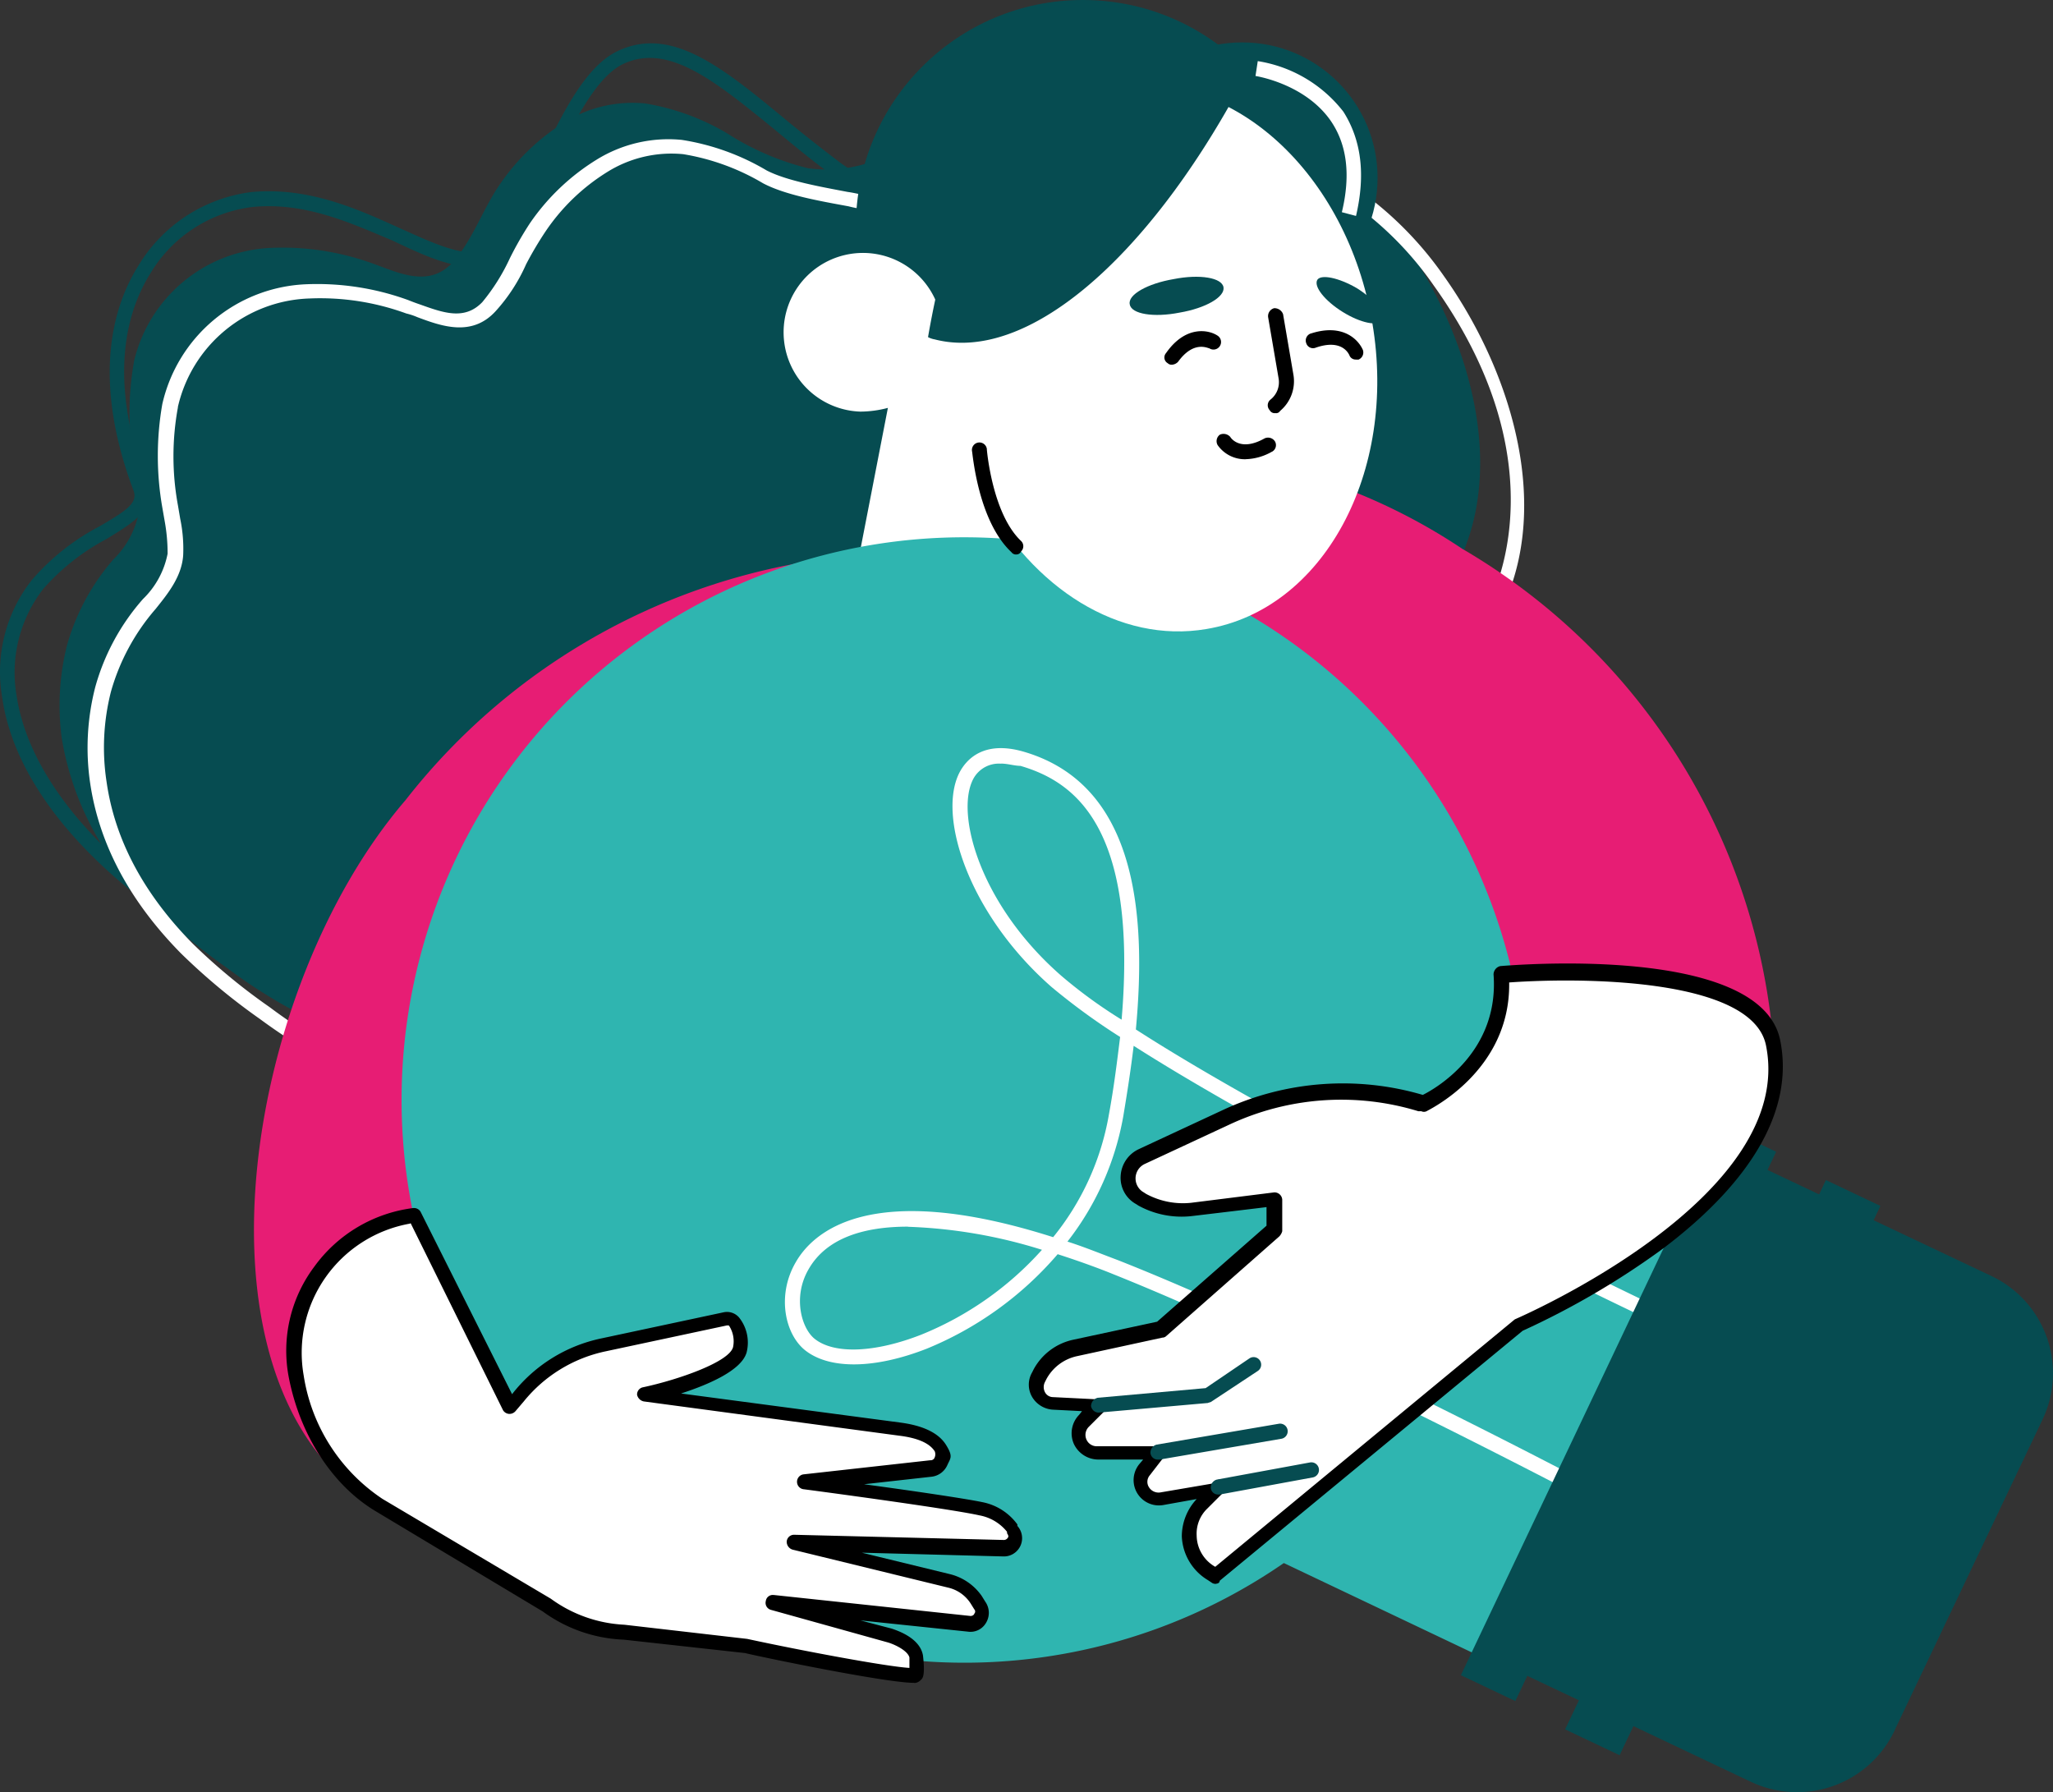 <svg xmlns="http://www.w3.org/2000/svg" width="175.012" height="152.767" viewBox="0 0 175.012 152.767">
  <rect x="0" y="0" width="175.012" height="152.767" fill="#333333" stroke="none"/>
  <g id="Calque_1" transform="translate(0.002)">
    <g id="Layer_2" transform="translate(-0.002 0)">
      <g id="Groupe_571">
        <g id="Groupe_565" transform="translate(0 3.689)">
          <path id="Tracé_1288" d="M14.02,79.387C6.028,73.743,1.081,67.144.185,60.737a12.659,12.659,0,0,1,2.54-10.021A19.67,19.67,0,0,1,8.5,46.146c2.407-1.4,3.3-2.029,2.852-3.111-3.555-9.518-1.711-15.672.444-19.1a13.169,13.169,0,0,1,9.643-6.273c4.822-.444,8.947,1.4,12.562,3.044,2.281,1.015,4.251,1.97,6.029,2.1,2.1.193,4.059-3.866,5.962-7.74,1.837-3.933,3.866-8.058,6.6-9.392,4.57-2.222,8.881,1.267,14.339,5.777,1.459,1.207,2.985,2.407,4.57,3.614C78.865,20.579,92.945,20.9,93.071,20.9v1.267c-.57,0-14.658-.318-22.331-6.088-1.652-1.207-3.17-2.474-4.629-3.681-5.14-4.185-9.132-7.488-13.006-5.644-2.348,1.141-4.251,5.074-6.088,8.821-2.222,4.444-4.311,8.688-7.17,8.436-1.97-.126-4.125-1.141-6.407-2.222-3.489-1.459-7.421-3.3-11.925-2.852a11.8,11.8,0,0,0-8.688,5.644c-2.029,3.237-3.681,8.947-.318,17.954.822,2.155-1.141,3.3-3.429,4.7a19.131,19.131,0,0,0-5.392,4.251A11.623,11.623,0,0,0,1.407,60.56C2.3,66.581,7.051,72.929,14.8,78.38l-.763,1.015h0Z" transform="translate(0.002 -4.981)" fill="#064c51"/>
          <path id="Tracé_1289" d="M13.2,33.388a24.473,24.473,0,0,0,0,8.629,22.035,22.035,0,0,1,.444,4.059,7.69,7.69,0,0,1-2.222,4.185,18.981,18.981,0,0,0-3.933,7.3A21.041,21.041,0,0,0,7.044,65.5a25.124,25.124,0,0,0,7.547,14.147,54.134,54.134,0,0,0,6.6,5.459,44.668,44.668,0,0,0,7.673,4.629c10.28,4.5,21.442-1.081,30.138-7.992,4.948-3.933,9.518-8.251,14.658-11.865a69.111,69.111,0,0,1,14.147-7.614,64.479,64.479,0,0,1,29-4.57,1.136,1.136,0,0,0,1.333.444c.193,0,.444-.193.637-.252a1.271,1.271,0,0,0,.822-.378,14.185,14.185,0,0,0,4.57-3.866c7.3-9.392,2.792-22.842-2.985-30.834a29.53,29.53,0,0,0-12.443-10.221,37.607,37.607,0,0,0-8.755-2.222,40.288,40.288,0,0,0-8.755-.444c-5.14.444-9.132,3.74-13.769,5.836a11.63,11.63,0,0,1-6.792,1.141,22.965,22.965,0,0,1-6.918-2.985,20.133,20.133,0,0,0-6.977-2.54,10.981,10.981,0,0,0-6.851,1.585,18.549,18.549,0,0,0-5.459,5.2c-1.526,2.155-2.348,4.822-4.125,6.792-2.1,2.222-4.755.763-6.977,0a22.583,22.583,0,0,0-8.5-1.267,12.56,12.56,0,0,0-11.673,9.71h0Z" transform="translate(-1.777 -6.243)" fill="#064c51"/>
          <path id="Tracé_1290" d="M40.676,96.9a19.622,19.622,0,0,1-8.118-1.711,48.478,48.478,0,0,1-7.8-4.7A53.808,53.808,0,0,1,18.034,84.9c-4.377-4.444-6.977-9.325-7.74-14.532a20.742,20.742,0,0,1,.444-8.184A19,19,0,0,1,14.8,54.7a7.321,7.321,0,0,0,2.1-3.866,15.355,15.355,0,0,0-.252-2.792L16.449,46.9a25.569,25.569,0,0,1,0-8.821h0A13.132,13.132,0,0,1,28.625,27.872a22.72,22.72,0,0,1,8.755,1.333c.318.126.637.252,1.015.378,1.97.7,3.807,1.4,5.333-.193a17.075,17.075,0,0,0,2.348-3.74,29.046,29.046,0,0,1,1.711-2.985,18.931,18.931,0,0,1,5.644-5.392,11.62,11.62,0,0,1,7.3-1.711,20.317,20.317,0,0,1,7.229,2.6c1.711.889,4.629,1.4,6.918,1.837.511.067.955.193,1.4.252l.7.126A5.328,5.328,0,0,0,81.235,20c1.4-.637,2.726-1.4,4.059-2.1,3.044-1.711,6.281-3.429,9.962-3.807a41.425,41.425,0,0,1,8.881.444,35.016,35.016,0,0,1,8.881,2.222A30.127,30.127,0,0,1,125.7,27.169c6.533,9.2,10.021,22.524,2.918,31.6a14,14,0,0,1-4.7,4,1.735,1.735,0,0,1-1.015.511h0a1.922,1.922,0,0,0-.57.193,1.9,1.9,0,0,1-1.837-.378,64.853,64.853,0,0,0-28.427,4.562A66.31,66.31,0,0,0,78.05,75.2c-3.17,2.222-6.214,4.822-9.132,7.3-1.778,1.526-3.614,3.111-5.518,4.57-8.251,6.533-15.858,9.836-22.716,9.836h0ZM17.782,38.345h0a23.076,23.076,0,0,0,0,8.377l.193,1.141a12.528,12.528,0,0,1,.252,3.111c-.126,1.837-1.333,3.3-2.348,4.57a18.333,18.333,0,0,0-3.807,7.044,19.286,19.286,0,0,0-.378,7.673c.7,4.948,3.17,9.577,7.362,13.828a51.138,51.138,0,0,0,6.533,5.392,44.232,44.232,0,0,0,7.547,4.57c8.31,3.681,18.206,1.015,29.5-7.933,1.837-1.459,3.681-3.044,5.459-4.5,2.985-2.54,6.029-5.074,9.266-7.362a71.623,71.623,0,0,1,14.273-7.673,66.78,66.78,0,0,1,29.249-4.629h.318l.193.252a.5.5,0,0,0,.57.193c.193,0,.318-.126.511-.193l.252-.126h.126a.363.363,0,0,0,.378-.193h.067l.126-.126a13.639,13.639,0,0,0,4.377-3.74c3.614-4.629,6.977-16.176-2.985-30.071a28.52,28.52,0,0,0-12.184-9.962,33.249,33.249,0,0,0-8.562-2.155,38.545,38.545,0,0,0-8.562-.444c-3.429.318-6.347,1.9-9.451,3.614-1.333.763-2.726,1.526-4.125,2.155a6.428,6.428,0,0,1-5.014.444l-.637-.126a10.076,10.076,0,0,1-1.333-.252c-2.407-.444-5.392-.955-7.3-1.97a19.524,19.524,0,0,0-6.792-2.474A10.32,10.32,0,0,0,54.378,18.3a17.379,17.379,0,0,0-5.266,5.074,30.055,30.055,0,0,0-1.652,2.792,14.866,14.866,0,0,1-2.6,4c-2.029,2.222-4.629,1.267-6.659.511a5.785,5.785,0,0,0-.955-.318A21.4,21.4,0,0,0,29,29.08a11.9,11.9,0,0,0-11.228,9.266h0Z" transform="translate(-2.612 -7.327)" fill="#fff"/>
        </g>
        <circle id="Ellipse_181" cx="19.354" cy="19.354" r="19.354" transform="translate(72.957)" fill="#064c51"/>
        <g id="Groupe_570" transform="translate(21.65 21.555)">
          <path id="Tracé_1291" d="M72.8,126.508l-.318.252C62.078,135.07,37.651,143.7,37.651,143.7c-14.087-11.228-9.073-42.892,4.5-58.683h0A54.769,54.769,0,0,1,75.528,64.84C64.8,80.512,58.715,88.571,63.033,105.443L72.8,126.508Z" transform="translate(-29.228 -38.371)" fill="#e71d74"/>
          <path id="Tracé_1292" d="M151.027,60.135h0a53.835,53.835,0,0,1,26.582,44.41,103.612,103.612,0,0,1-34.959,12.813,107.329,107.329,0,0,1-19.353,1.778l4.311-17.828c1.9-25.634-8.184-32.8-26.2-47.2,0,0,26.834-9.266,49.61,6.029h0Z" transform="translate(-47.947 -34.866)" fill="#e71d74"/>
          <path id="Tracé_1293" d="M103.261,33.434a6.765,6.765,0,1,0-6.533,9.2,9.3,9.3,0,0,0,2.348-.318L94.321,66.8a9.108,9.108,0,0,0,7.214,10.658h.015a12.49,12.49,0,0,0,14.65-9.873v-.03L122.1,37.1l-18.842-3.681h0Z" transform="translate(-45.036 -29.103)" fill="#fff"/>
          <g id="Groupe_566" transform="translate(12.57 24.232)">
            <path id="Tracé_1294" d="M73.649,153.136a47.959,47.959,0,1,1,68.326-47.2l16.687,7.933-20.553,43.329-16.687-7.932a47.9,47.9,0,0,1-47.78,3.866h0Z" transform="translate(-46.199 -61.819)" fill="#2fb5b0"/>
            <path id="Tracé_1295" d="M156.851,149.22c-.252-.126-23.286-12.184-38.507-18.272-1.081-.444-2.792-1.081-4.755-1.711a29.344,29.344,0,0,1-11.169,8.058c-4.377,1.711-8.184,1.778-10.28.193-1.778-1.333-2.54-4.7-.889-7.547,1.4-2.474,6.214-7.17,21.953-2.155a22.665,22.665,0,0,0,4.755-10.466c.444-2.407.7-4.57.955-6.6a55.664,55.664,0,0,1-5.836-4.251c-7.1-6.214-9.836-14.717-7.8-18.4.57-1.015,2.029-2.666,5.459-1.652,9.451,2.792,10.466,13.51,9.518,23.664,14.658,9.451,43.077,22.968,43.4,23.153l-.57,1.141c-1.333-.637-28.3-13.51-43.018-22.9-.252,2.1-.57,4.125-.889,6.029a24.173,24.173,0,0,1-4.755,10.658c1.4.444,2.792,1.015,4.311,1.585,15.287,6.029,38.381,18.146,38.64,18.272l-.511,1.207h0Zm-56.024-22.331c-3.74,0-6.977.955-8.5,3.681-1.333,2.348-.57,5.014.57,5.9,1.711,1.333,5.2,1.141,9.073-.378a27.792,27.792,0,0,0,10.28-7.229,42.8,42.8,0,0,0-11.421-1.963Zm7.933-39.463a2.468,2.468,0,0,0-2.348,1.267c-1.585,2.918.511,10.725,7.488,16.813a41.018,41.018,0,0,0,5.14,3.74c1.4-16.5-4.059-20.3-8.629-21.635-.5,0-1.081-.193-1.652-.193h0Z" transform="translate(-57.646 -68.116)" fill="#fff"/>
            <path id="Tracé_1296" d="M205.74,181.7l12.562-26.39a9.168,9.168,0,0,0-4.266-12.251c-.037-.015-.074-.037-.111-.052L190.9,132.1,170.47,175.244l23.027,10.91a9.2,9.2,0,0,0,12.236-4.422.037.037,0,0,1,.007-.022Z" transform="translate(-78.427 -80.046)" fill="#064c51"/>
            <rect id="Rectangle_221" width="51.832" height="5.14" transform="translate(99.202 101.624) rotate(-64.6)" fill="#064c51"/>
            <rect id="Rectangle_222" width="51.832" height="5.14" transform="translate(90.314 97.006) rotate(-64.6)" fill="#064c51"/>
          </g>
          <g id="Groupe_568" transform="translate(66.059 60.57)">
            <g id="Groupe_567">
              <path id="Tracé_1297" d="M182.2,117.984c2.792,13.7-21.7,24.109-21.7,24.109l-25.886,21.383-.378-.252a4.009,4.009,0,0,1-1.9-3.237,3.891,3.891,0,0,1,1.081-2.726l1.4-1.4-4.822.822a1.531,1.531,0,0,1-1.459-2.474l1.081-1.4h-5.074a1.644,1.644,0,0,1-1.622-1.659,1.58,1.58,0,0,1,.415-1.067l1.267-1.267-3.866-.193a1.485,1.485,0,0,1-1.4-1.57,1.547,1.547,0,0,1,.193-.652l.126-.252a4.385,4.385,0,0,1,3.044-2.222l7.3-1.585,9.643-8.5v-2.6c.067,0-7.044.889-7.044.889a6.848,6.848,0,0,1-4.185-.822l-.193-.126a2.012,2.012,0,0,1,.126-3.555l7.229-3.363a23.308,23.308,0,0,1,16.561-1.207h.252c0,.067,7.17-3.17,6.6-10.91,0,.067,21.568-1.9,23.22,5.836h-.015Z" transform="translate(-118.653 -111.164)" fill="#fff"/>
              <path id="Tracé_1298" d="M134.373,163.764a.59.59,0,0,1-.318-.067l-.378-.252a4.565,4.565,0,0,1-2.222-3.74,4.673,4.673,0,0,1,1.267-3.17l-2.852.511a2.156,2.156,0,0,1-2.029-3.5l.318-.378h-3.807a2.311,2.311,0,0,1-2.1-1.333,2.25,2.25,0,0,1,.444-2.474l.252-.318-2.474-.126a2.218,2.218,0,0,1-1.778-1.081,2.08,2.08,0,0,1,0-2.1l.126-.252a5.036,5.036,0,0,1,3.429-2.54l7.1-1.526,9.325-8.184v-1.585c.067,0-6.347.763-6.347.763a7.66,7.66,0,0,1-4.57-.889l-.193-.126A2.551,2.551,0,0,1,126.241,129a2.678,2.678,0,0,1,1.526-2.281L135,123.353a24.188,24.188,0,0,1,17-1.267c1.141-.57,6.533-3.681,6.029-10.28a.75.75,0,0,1,.57-.7c.889-.067,22.138-1.9,23.857,6.281h0c1.207,5.836-2.281,11.991-10.021,17.828a68.409,68.409,0,0,1-11.925,6.977L134.684,163.5c0,.193-.193.252-.318.252h0Zm.193-8.881a.665.665,0,0,1,.57.318.68.68,0,0,1-.126.763l-1.4,1.4a2.964,2.964,0,0,0-.889,2.281,3.106,3.106,0,0,0,1.585,2.666h0l25.5-21.064a.454.454,0,0,1,.126-.067c.252-.126,23.983-10.34,21.316-23.346h0c-1.207-5.711-15.672-5.777-21.887-5.333.126,7.614-6.977,10.91-7.044,10.977a.519.519,0,0,1-.444,0h-.252a22.493,22.493,0,0,0-16.117,1.141l-7.229,3.363a1.361,1.361,0,0,0-.059,2.415l.193.126a6.6,6.6,0,0,0,3.807.763l7.1-.889a.661.661,0,0,1,.7.607v2.7a1.023,1.023,0,0,1-.252.444l-9.643,8.5a.467.467,0,0,1-.318.126l-7.3,1.585a3.9,3.9,0,0,0-2.6,1.97l-.126.252a.942.942,0,0,0,0,.822.781.781,0,0,0,.7.444l3.866.193a.727.727,0,0,1,.57.378.7.7,0,0,1-.126.7l-1.267,1.267a.975.975,0,0,0-.193,1.081.958.958,0,0,0,.889.57H129.3a.614.614,0,0,1,.57.378.706.706,0,0,1-.067.7l-1.081,1.4a.857.857,0,0,0-.067,1.015.965.965,0,0,0,.955.444l4.822-.822c.067-.252.126-.252.126-.252h0Z" transform="translate(-118.418 -110.881)"/>
            </g>
            <path id="Tracé_1299" d="M126.207,160.92a.679.679,0,0,1-.637-.57.75.75,0,0,1,.57-.7l9.2-.822,3.74-2.54a.643.643,0,1,1,.7,1.081h0l-3.933,2.6c-.067.067-.193.067-.318.126l-9.325.822h0Z" transform="translate(-120.272 -122.629)" fill="#064c51"/>
            <path id="Tracé_1300" d="M133.055,166.907a.624.624,0,0,1-.637-.511.7.7,0,0,1,.511-.763l10.406-1.778a.649.649,0,0,1,.252,1.274l-10.406,1.778Z" transform="translate(-122.047 -124.616)" fill="#064c51"/>
            <path id="Tracé_1301" d="M139.995,171.039a.624.624,0,0,1-.637-.511.7.7,0,0,1,.511-.763l7.932-1.459a.649.649,0,1,1,.252,1.274h0l-7.933,1.459Z" transform="translate(-123.847 -125.77)" fill="#064c51"/>
          </g>
          <g id="Groupe_569" transform="translate(2.747 81.415)">
            <path id="Tracé_1302" d="M44.162,139.88h0l8.251,16.435.7-.822a12.852,12.852,0,0,1,7.229-4.5l10.406-2.222c1.015-.193,1.526,1.585,1.267,2.6-.637,2.222-8.184,3.866-8.184,3.866l21.761,2.918a5.1,5.1,0,0,1,3.489,1.585,1.176,1.176,0,0,1-.4,1.622,1.112,1.112,0,0,1-.43.156L77.47,162.722s12.436,1.652,15.035,2.222a4.188,4.188,0,0,1,2.726,1.778.976.976,0,0,1-.156,1.37.951.951,0,0,1-.607.215l-17.894-.444L89.831,171.1a3.965,3.965,0,0,1,2.281,1.585l.318.511a.957.957,0,0,1-.185,1.341.922.922,0,0,1-.7.185L74.8,172.943l10.021,2.792c.763.252,2.029.822,2.222,1.778,0,0,.193,1.585,0,1.585-1.778.193-14.4-2.474-14.4-2.474l-10.406-1.207a11.66,11.66,0,0,1-6.6-2.281L41.3,164.574a15.984,15.984,0,0,1-7.044-10.91,11.615,11.615,0,0,1,9.14-13.643c.267-.052.541-.1.815-.133H44.14Z" transform="translate(-33.221 -139.246)" fill="#fff"/>
            <path id="Tracé_1303" d="M86.452,179.5c-2.407,0-13.132-2.222-14.4-2.54l-10.34-1.141A12.528,12.528,0,0,1,54.8,173.41l-14.273-8.562c-3.681-2.222-6.407-6.473-7.362-11.354a11.937,11.937,0,0,1,2.155-9.451,12.3,12.3,0,0,1,8.436-5.014.653.653,0,0,1,.637.318l7.8,15.547h0a12.992,12.992,0,0,1,7.614-4.755l10.406-2.222a1.358,1.358,0,0,1,1.333.444,3.427,3.427,0,0,1,.637,2.985c-.444,1.526-3.237,2.726-5.585,3.489l18.65,2.474c1.97.252,3.3.889,3.933,1.9s.378,1.141.126,1.711a1.683,1.683,0,0,1-1.4,1.015l-5.711.637c3.807.511,8.562,1.207,10.088,1.526a4.831,4.831,0,0,1,2.985,1.9v.126a1.558,1.558,0,0,1-.111,2.2,1.536,1.536,0,0,1-1.1.4l-12.051-.318,7.547,1.837a4.669,4.669,0,0,1,2.666,1.837l.318.511a1.644,1.644,0,0,1,.067,1.778,1.535,1.535,0,0,1-1.585.763l-9.132-.955,2.666.7c.57.193,2.407.822,2.666,2.281.193,1.652,0,1.97-.193,2.1a.754.754,0,0,1-.511.252h-.067ZM43.5,140.354a11.18,11.18,0,0,0-9.073,12.939,15.474,15.474,0,0,0,6.725,10.532l14.339,8.5a11.583,11.583,0,0,0,6.281,2.222l10.466,1.207c4.7,1.015,11.8,2.348,13.828,2.474v-.889c-.126-.511-1.015-1.015-1.778-1.267l-10.021-2.792a.616.616,0,0,1-.444-.755h0a.593.593,0,0,1,.667-.511h.037L91.274,173.8c.193,0,.318-.126.318-.193a.268.268,0,0,0,0-.378l-.318-.511a3.112,3.112,0,0,0-1.9-1.333l-13.258-3.237a.7.7,0,0,1-.511-.7.625.625,0,0,1,.637-.57h0l17.894.444h0a.4.4,0,0,0,.318-.193c.067-.067.067-.193-.067-.378v-.126a3.909,3.909,0,0,0-2.348-1.4C89.5,164.648,77.127,163,77.061,163a.64.64,0,0,1,0-1.274l10.784-1.2a.362.362,0,0,0,.378-.252.678.678,0,0,0,0-.511q-.667-1.044-3.044-1.333l-21.761-2.918a.739.739,0,0,1-.57-.57.624.624,0,0,1,.511-.637c2.985-.637,7.362-2.155,7.673-3.429a2.425,2.425,0,0,0-.318-1.778c0-.067-.126-.067-.193-.067l-10.406,2.222A12.213,12.213,0,0,0,53.2,155.5l-.7.822a.678.678,0,0,1-.57.252.655.655,0,0,1-.511-.318l-7.866-15.924h-.067Z" transform="translate(-32.937 -139.024)"/>
          </g>
        </g>
        <circle id="Ellipse_182" cx="11.547" cy="11.547" r="11.547" transform="translate(94.34 3.614)" fill="#064c51"/>
        <path id="Tracé_1304" d="M109.21,26.914c1.333-8.755,6.792-15.606,14.213-16.872,9.962-1.652,19.731,7.3,21.887,20.05s-4.185,24.427-14.147,26.079c-7.421,1.267-14.843-3.489-18.968-11.3l-2.977-17.954Z" transform="translate(-28.321 -2.553)" fill="#fff"/>
        <path id="Tracé_1305" d="M133.266,7.891c-7.866,14.465-18.02,23.346-25.886,21.316a1.921,1.921,0,0,1-.57-.193,81.023,81.023,0,0,1,9.836-27.027,15.119,15.119,0,0,1,2.792-.7c6.029-1.015,10.851,1.585,13.828,6.6h0Z" transform="translate(-27.698 -0.277)" fill="#064c51"/>
        <path id="Tracé_1306" d="M151.589,32.126c-.318.57.637,1.778,2.155,2.726s3.044,1.267,3.363.7-.637-1.778-2.155-2.726C153.425,31.941,151.907,31.623,151.589,32.126Z" transform="translate(-39.295 -8.269)" fill="#064c51"/>
        <path id="Tracé_1307" d="M130.025,34.207c.126.822,2.029,1.141,4.251.7,2.222-.378,3.866-1.333,3.74-2.155s-2.029-1.141-4.251-.7C131.543,32.429,129.832,33.385,130.025,34.207Z" transform="translate(-33.715 -8.261)" fill="#064c51"/>
        <path id="Tracé_1308" d="M146.584,44.41a.482.482,0,0,1-.511-.252.611.611,0,0,1,.037-.867l.022-.022a1.885,1.885,0,0,0,.7-1.837l-.889-5.2a.7.7,0,0,1,.511-.763.777.777,0,0,1,.763.511l.889,5.2a3.3,3.3,0,0,1-1.141,3.044.393.393,0,0,1-.378.193h0Z" transform="translate(-37.839 -9.198)"/>
        <path id="Tracé_1309" d="M134.677,40.97a.465.465,0,0,1-.378-.126.562.562,0,0,1-.207-.778,1.06,1.06,0,0,1,.081-.111c1.652-2.348,3.614-1.97,4.377-1.459a.643.643,0,0,1-.7,1.081c-.126,0-1.333-.7-2.666,1.141a.786.786,0,0,1-.5.252Z" transform="translate(-34.753 -9.884)"/>
        <path id="Tracé_1310" d="M154.569,40.5a.561.561,0,0,1-.57-.378c-.067-.126-.637-1.4-2.852-.637a.606.606,0,0,1-.8-.318.51.51,0,0,0-.022-.059.635.635,0,0,1,.37-.822h.015c2.726-.889,4.059.511,4.444,1.4a.655.655,0,0,1-.378.822h-.193Z" transform="translate(-38.972 -9.854)"/>
        <path id="Tracé_1311" d="M142.516,52.092a2.825,2.825,0,0,1-2.407-1.207A.683.683,0,0,1,140.3,50a.763.763,0,0,1,.889.193c.067.126.889,1.267,2.918.126a.7.7,0,0,1,.889.252.636.636,0,0,1-.237.874.037.037,0,0,0-.022.007,4.764,4.764,0,0,1-2.222.637Z" transform="translate(-36.311 -12.948)"/>
        <path id="Tracé_1312" d="M115.675,60.468a.477.477,0,0,1-.444-.193c-2.852-2.666-3.3-8.377-3.363-8.629a.639.639,0,1,1,1.267-.17v.044s.444,5.459,2.918,7.8a.617.617,0,0,1,.022.867l-.022.022A.429.429,0,0,1,115.675,60.468Z" transform="translate(-29.009 -13.206)"/>
        <path id="Tracé_1313" d="M153.069,20.229l-1.207-.318q1.144-4.755-.955-7.8C148.685,8.926,144.5,8.3,144.5,8.3l.193-1.267a11.512,11.512,0,0,1,7.3,4.311C153.514,13.748,153.9,16.673,153.069,20.229Z" transform="translate(-37.473 -1.823)" fill="#fff"/>
      </g>
    </g>
  </g>
</svg>
